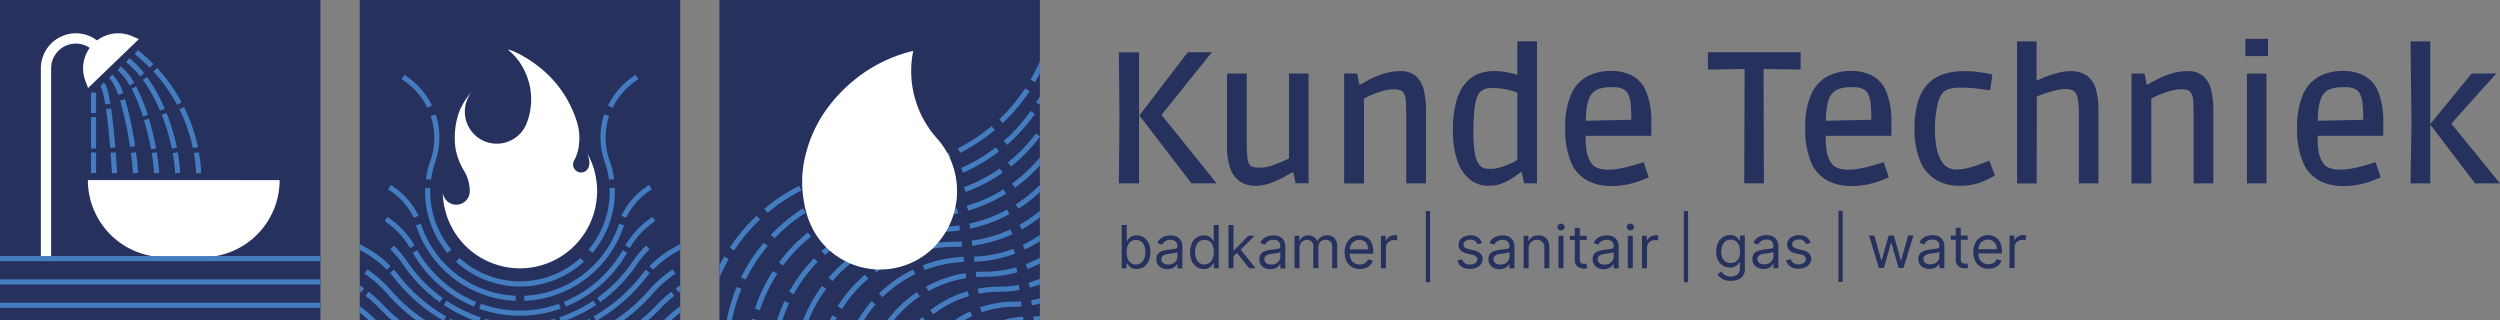 <svg xmlns="http://www.w3.org/2000/svg" xmlns:xlink="http://www.w3.org/1999/xlink" width="545.18" height="69.88" viewBox="0 0 545.18 69.88">
  <rect x="0" y="0" width="545.18" height="69.88" fill="#808080" stroke="none"/>
  <defs>
    <clipPath id="clip-path">
      <rect id="Rectangle_57" data-name="Rectangle 57" width="69.88" height="69.88" transform="translate(78.45 1.61)" fill="none"/>
    </clipPath>
    <clipPath id="clip-path-2">
      <rect id="Rectangle_58" data-name="Rectangle 58" width="69.88" height="69.88" transform="translate(156.89 1.61)" fill="none"/>
    </clipPath>
  </defs>
  <g id="Kunde-Techniek-Horizontal-Logo" transform="translate(0 -1.61)">
    <g id="Group_45" data-name="Group 45">
      <g id="Group_35" data-name="Group 35">
        <path id="Path_552" data-name="Path 552" d="M379.46,54.1h-.11c-.08-.12-.19-.28-.34-.47a2.109,2.109,0,0,0-.63-.52,2.278,2.278,0,0,0-1.1-.23,2.812,2.812,0,0,0-1.58.45,2.9,2.9,0,0,0-1.06,1.25,4.472,4.472,0,0,0-.38,1.9,4.175,4.175,0,0,0,.39,1.88,2.8,2.8,0,0,0,1.07,1.18,2.955,2.955,0,0,0,1.54.41,2.286,2.286,0,0,0,1.1-.22,2.047,2.047,0,0,0,.63-.5,5.075,5.075,0,0,0,.34-.48h.09v1.44a1.524,1.524,0,0,1-.56,1.3,2.281,2.281,0,0,1-1.42.42,2.387,2.387,0,0,1-1.04-.19,1.9,1.9,0,0,1-.62-.44c-.15-.17-.27-.32-.37-.45l-.87.61a2.757,2.757,0,0,0,.6.69,2.924,2.924,0,0,0,.94.53,3.94,3.94,0,0,0,1.36.2,4.182,4.182,0,0,0,1.54-.27,2.285,2.285,0,0,0,1.52-2.33V52.98h-1.05V54.1Zm-.25,3.71a1.866,1.866,0,0,1-.69.86,1.957,1.957,0,0,1-1.11.3,2.01,2.01,0,0,1-1.14-.32,1.9,1.9,0,0,1-.69-.88,3.314,3.314,0,0,1-.23-1.3,3.6,3.6,0,0,1,.23-1.31,2.067,2.067,0,0,1,.69-.94,1.872,1.872,0,0,1,1.15-.35,1.836,1.836,0,0,1,1.12.33,2.008,2.008,0,0,1,.68.92,3.743,3.743,0,0,1,.23,1.35,3.7,3.7,0,0,1-.23,1.35Z" fill="#26315e"/>
        <path id="Path_553" data-name="Path 553" d="M386.86,53.3a2.466,2.466,0,0,0-.86-.33,4.8,4.8,0,0,0-.79-.08,4.147,4.147,0,0,0-1.09.15,2.756,2.756,0,0,0-1.01.51,2.442,2.442,0,0,0-.74,1.01l1.03.37a2.071,2.071,0,0,1,.62-.73,1.924,1.924,0,0,1,1.22-.34,1.47,1.47,0,0,1,1.12.38,1.442,1.442,0,0,1,.37,1.06v.04a.377.377,0,0,1-.19.37,1.6,1.6,0,0,1-.59.15c-.27.03-.62.07-1.05.13-.33.04-.66.1-.98.17a3.267,3.267,0,0,0-.89.33,1.607,1.607,0,0,0-.64.6,1.814,1.814,0,0,0-.24.99A2,2,0,0,0,383.34,60a2.835,2.835,0,0,0,1.22.26,2.744,2.744,0,0,0,1.05-.18,2.065,2.065,0,0,0,.69-.45,2.1,2.1,0,0,0,.37-.49h.06v.96h1.09V55.43a2.765,2.765,0,0,0-.28-1.35,1.939,1.939,0,0,0-.69-.75Zm-.12,4.2a1.658,1.658,0,0,1-.23.84,1.77,1.77,0,0,1-.67.66,2.144,2.144,0,0,1-1.09.25,1.875,1.875,0,0,1-1.07-.29.967.967,0,0,1-.42-.85.925.925,0,0,1,.22-.66,1.4,1.4,0,0,1,.59-.36,4.575,4.575,0,0,1,.79-.18c.12-.01.27-.03.46-.06s.38-.05.59-.08a3,3,0,0,0,.53-.12.513.513,0,0,0,.3-.15v1Z" fill="#26315e"/>
        <path id="Path_554" data-name="Path 554" d="M393.08,56.17l-1.05-.26a2.426,2.426,0,0,1-.92-.39.774.774,0,0,1-.3-.64.87.87,0,0,1,.43-.75,1.857,1.857,0,0,1,1.08-.3,1.748,1.748,0,0,1,.78.15,1.421,1.421,0,0,1,.48.38,1.639,1.639,0,0,1,.27.48l.98-.28a2.534,2.534,0,0,0-.85-1.22,2.631,2.631,0,0,0-1.65-.46,3.287,3.287,0,0,0-1.33.26,2.332,2.332,0,0,0-.93.72,1.853,1.853,0,0,0,.11,2.28,2.789,2.789,0,0,0,1.43.72l1.18.28a1.579,1.579,0,0,1,.79.38.854.854,0,0,1,.26.62.941.941,0,0,1-.45.78,2,2,0,0,1-1.21.33,1.772,1.772,0,0,1-1.08-.29,1.469,1.469,0,0,1-.56-.86l-1.03.26a2.1,2.1,0,0,0,.9,1.37,3.2,3.2,0,0,0,1.79.47,3.475,3.475,0,0,0,1.45-.28,2.343,2.343,0,0,0,.97-.76,1.818,1.818,0,0,0,.35-1.09,1.635,1.635,0,0,0-.47-1.21,2.826,2.826,0,0,0-1.42-.7Z" fill="#26315e"/>
        <rect id="Rectangle_49" data-name="Rectangle 49" width="0.92" height="15.53" transform="translate(400.92 47.58)" fill="#26315e"/>
        <path id="Path_555" data-name="Path 555" d="M414.58,58.38h-.07l-1.5-5.4h-1.16l-1.51,5.42h-.07l-1.53-5.42h-1.15l2.16,7.08h1.07l1.55-5.44h.11l1.55,5.44h1.07l2.16-7.08h-1.15Z" fill="#26315e"/>
        <path id="Path_556" data-name="Path 556" d="M423.05,53.3a2.466,2.466,0,0,0-.86-.33,4.8,4.8,0,0,0-.79-.08,4.147,4.147,0,0,0-1.09.15,2.756,2.756,0,0,0-1.01.51,2.442,2.442,0,0,0-.74,1.01l1.03.37a2.071,2.071,0,0,1,.62-.73,1.924,1.924,0,0,1,1.22-.34,1.47,1.47,0,0,1,1.12.38,1.442,1.442,0,0,1,.37,1.06v.04a.377.377,0,0,1-.19.37,1.6,1.6,0,0,1-.59.15c-.27.03-.62.07-1.05.13-.33.04-.66.1-.98.17a3.267,3.267,0,0,0-.89.33,1.607,1.607,0,0,0-.64.6,1.814,1.814,0,0,0-.24.99A2,2,0,0,0,419.53,60a2.835,2.835,0,0,0,1.22.26,2.744,2.744,0,0,0,1.05-.18,2.065,2.065,0,0,0,.69-.45,2.1,2.1,0,0,0,.37-.49h.06v.96h1.09V55.43a2.765,2.765,0,0,0-.28-1.35,1.939,1.939,0,0,0-.69-.75Zm-.12,4.2a1.658,1.658,0,0,1-.23.84,1.77,1.77,0,0,1-.67.66,2.144,2.144,0,0,1-1.09.25,1.875,1.875,0,0,1-1.07-.29.967.967,0,0,1-.42-.85.925.925,0,0,1,.22-.66,1.4,1.4,0,0,1,.59-.36,4.575,4.575,0,0,1,.79-.18c.12-.01.27-.03.46-.06s.38-.05.59-.08a3,3,0,0,0,.53-.12.513.513,0,0,0,.3-.15v1Z" fill="#26315e"/>
        <path id="Path_557" data-name="Path 557" d="M428.82,59.08a2.193,2.193,0,0,1-.29.02,1.33,1.33,0,0,1-.45-.08.672.672,0,0,1-.35-.3,1.37,1.37,0,0,1-.14-.69V53.9h1.51v-.92h-1.51v-1.7H426.5v1.7h-1.07v.92h1.07v4.42a1.732,1.732,0,0,0,.29,1.02,1.766,1.766,0,0,0,.73.6,2.183,2.183,0,0,0,.9.2,2.346,2.346,0,0,0,.5-.04,2.462,2.462,0,0,0,.31-.09l-.22-.98s-.11.02-.18.03Z" fill="#26315e"/>
        <path id="Path_558" data-name="Path 558" d="M435.59,53.67a2.851,2.851,0,0,0-.98-.6,3.156,3.156,0,0,0-1.09-.18,3.031,3.031,0,0,0-1.68.47,3.166,3.166,0,0,0-1.12,1.3,4.337,4.337,0,0,0-.4,1.92,4.292,4.292,0,0,0,.4,1.91,3,3,0,0,0,1.14,1.27,3.314,3.314,0,0,0,1.76.45,3.583,3.583,0,0,0,1.3-.22,2.716,2.716,0,0,0,.97-.63,2.314,2.314,0,0,0,.56-.94l-1.05-.3a1.641,1.641,0,0,1-.39.62,1.682,1.682,0,0,1-.6.37,2.366,2.366,0,0,1-.78.12,2.3,2.3,0,0,1-1.16-.29,1.987,1.987,0,0,1-.78-.84,2.772,2.772,0,0,1-.26-1.21h5.13v-.46a4.761,4.761,0,0,0-.26-1.67A2.756,2.756,0,0,0,435.59,53.67Zm-4.16,2.28a2.449,2.449,0,0,1,.23-.93,2.089,2.089,0,0,1,.73-.83,2.11,2.11,0,0,1,2.15-.05,1.843,1.843,0,0,1,.67.74,2.31,2.31,0,0,1,.24,1.07h-4.02Z" fill="#26315e"/>
        <path id="Path_559" data-name="Path 559" d="M441.19,52.87a2.03,2.03,0,0,0-1.14.33,1.7,1.7,0,0,0-.7.85h-.07V52.98h-1.05v7.08h1.09V55.58a1.676,1.676,0,0,1,.23-.86,1.654,1.654,0,0,1,.64-.59,1.979,1.979,0,0,1,.92-.21,2.728,2.728,0,0,1,.41.03c.13.02.21.03.25.04V52.88c-.06,0-.15-.01-.27-.01h-.3Z" fill="#26315e"/>
        <rect id="Rectangle_50" data-name="Rectangle 50" width="0.92" height="15.53" transform="translate(310.93 47.63)" fill="#26315e"/>
        <path id="Path_560" data-name="Path 560" d="M321.42,56.22l-1.05-.26a2.426,2.426,0,0,1-.92-.39.774.774,0,0,1-.3-.64.87.87,0,0,1,.43-.75,1.857,1.857,0,0,1,1.08-.3,1.748,1.748,0,0,1,.78.15,1.421,1.421,0,0,1,.48.38,1.639,1.639,0,0,1,.27.48l.98-.28a2.534,2.534,0,0,0-.85-1.22,2.631,2.631,0,0,0-1.65-.46,3.287,3.287,0,0,0-1.33.26,2.332,2.332,0,0,0-.93.72,1.853,1.853,0,0,0,.11,2.28,2.789,2.789,0,0,0,1.43.72l1.18.28a1.579,1.579,0,0,1,.79.38.854.854,0,0,1,.26.62.941.941,0,0,1-.45.78,2,2,0,0,1-1.21.33,1.772,1.772,0,0,1-1.08-.29,1.469,1.469,0,0,1-.56-.86l-1.03.26a2.1,2.1,0,0,0,.9,1.37,3.2,3.2,0,0,0,1.79.47,3.475,3.475,0,0,0,1.45-.28,2.343,2.343,0,0,0,.97-.76,1.818,1.818,0,0,0,.35-1.09,1.635,1.635,0,0,0-.47-1.21,2.826,2.826,0,0,0-1.42-.7Z" fill="#26315e"/>
        <path id="Path_561" data-name="Path 561" d="M329.3,53.35a2.466,2.466,0,0,0-.86-.33,4.8,4.8,0,0,0-.79-.08,4.147,4.147,0,0,0-1.09.15,2.756,2.756,0,0,0-1.01.51,2.442,2.442,0,0,0-.74,1.01l1.03.37a2.071,2.071,0,0,1,.62-.73,1.924,1.924,0,0,1,1.22-.34,1.47,1.47,0,0,1,1.12.38,1.442,1.442,0,0,1,.37,1.06v.04a.377.377,0,0,1-.19.37,1.6,1.6,0,0,1-.59.15c-.27.03-.62.07-1.05.13-.33.04-.66.1-.98.17a3.267,3.267,0,0,0-.89.33,1.607,1.607,0,0,0-.64.6,1.814,1.814,0,0,0-.24.99,2,2,0,0,0,1.19,1.92,2.835,2.835,0,0,0,1.22.26,2.744,2.744,0,0,0,1.05-.18,2.065,2.065,0,0,0,.69-.45,2.1,2.1,0,0,0,.37-.49h.06v.96h1.09V55.48a2.765,2.765,0,0,0-.28-1.35,1.939,1.939,0,0,0-.69-.75Zm-.12,4.2a1.658,1.658,0,0,1-.23.84,1.77,1.77,0,0,1-.67.66,2.144,2.144,0,0,1-1.09.25,1.875,1.875,0,0,1-1.07-.29.967.967,0,0,1-.42-.85.925.925,0,0,1,.22-.66,1.4,1.4,0,0,1,.59-.36,4.575,4.575,0,0,1,.79-.18c.12-.01.27-.03.46-.06s.38-.05.59-.08a3,3,0,0,0,.53-.12.513.513,0,0,0,.3-.15v1Z" fill="#26315e"/>
        <path id="Path_562" data-name="Path 562" d="M336.73,53.23a2.549,2.549,0,0,0-1.26-.29,2.379,2.379,0,0,0-1.31.33,2.062,2.062,0,0,0-.76.87h-.09V53.03h-1.05v7.08h1.09V55.85a2.144,2.144,0,0,1,.24-1.05,1.629,1.629,0,0,1,.64-.66,1.885,1.885,0,0,1,.93-.23,1.558,1.558,0,0,1,1.19.47,1.838,1.838,0,0,1,.43,1.3v4.43h1.09v-4.5a3.34,3.34,0,0,0-.3-1.5A1.99,1.99,0,0,0,336.73,53.23Z" fill="#26315e"/>
        <path id="Path_563" data-name="Path 563" d="M340.41,50.38a.77.77,0,0,0-.55.22.7.7,0,0,0,0,1.04.779.779,0,0,0,.55.22.754.754,0,0,0,.55-.22.7.7,0,0,0,0-1.04A.779.779,0,0,0,340.41,50.38Z" fill="#26315e"/>
        <rect id="Rectangle_51" data-name="Rectangle 51" width="1.09" height="7.08" transform="translate(339.86 53.03)" fill="#26315e"/>
        <path id="Path_564" data-name="Path 564" d="M345.74,59.13a2.193,2.193,0,0,1-.29.02,1.33,1.33,0,0,1-.45-.08.672.672,0,0,1-.35-.3,1.37,1.37,0,0,1-.14-.69V53.95h1.51v-.92h-1.51v-1.7h-1.09v1.7h-1.07v.92h1.07v4.42a1.732,1.732,0,0,0,.29,1.02,1.766,1.766,0,0,0,.73.6,2.183,2.183,0,0,0,.9.2,2.346,2.346,0,0,0,.5-.04,2.462,2.462,0,0,0,.31-.09l-.22-.98s-.11.02-.18.03Z" fill="#26315e"/>
        <path id="Path_565" data-name="Path 565" d="M352.02,53.35a2.466,2.466,0,0,0-.86-.33,4.8,4.8,0,0,0-.79-.08,4.147,4.147,0,0,0-1.09.15,2.756,2.756,0,0,0-1.01.51,2.442,2.442,0,0,0-.74,1.01l1.03.37a2.071,2.071,0,0,1,.62-.73,1.924,1.924,0,0,1,1.22-.34,1.47,1.47,0,0,1,1.12.38,1.442,1.442,0,0,1,.37,1.06v.04a.377.377,0,0,1-.19.37,1.6,1.6,0,0,1-.59.15c-.27.03-.62.07-1.05.13-.33.04-.66.1-.98.17a3.267,3.267,0,0,0-.89.33,1.607,1.607,0,0,0-.64.6,1.814,1.814,0,0,0-.24.99,2,2,0,0,0,1.19,1.92,2.835,2.835,0,0,0,1.22.26,2.744,2.744,0,0,0,1.05-.18,2.065,2.065,0,0,0,.69-.45,2.1,2.1,0,0,0,.37-.49h.06v.96h1.09V55.48a2.765,2.765,0,0,0-.28-1.35,1.939,1.939,0,0,0-.69-.75Zm-.12,4.2a1.658,1.658,0,0,1-.23.84,1.77,1.77,0,0,1-.67.66,2.144,2.144,0,0,1-1.09.25,1.875,1.875,0,0,1-1.07-.29.967.967,0,0,1-.42-.85.925.925,0,0,1,.22-.66,1.4,1.4,0,0,1,.59-.36,4.575,4.575,0,0,1,.79-.18c.12-.01.27-.03.46-.06s.38-.05.59-.08a3,3,0,0,0,.53-.12.513.513,0,0,0,.3-.15v1Z" fill="#26315e"/>
        <path id="Path_566" data-name="Path 566" d="M355.53,50.38a.77.77,0,0,0-.55.22.7.7,0,0,0,0,1.04.779.779,0,0,0,.55.22.754.754,0,0,0,.55-.22.7.7,0,0,0,0-1.04A.779.779,0,0,0,355.53,50.38Z" fill="#26315e"/>
        <rect id="Rectangle_52" data-name="Rectangle 52" width="1.09" height="7.08" transform="translate(354.98 53.03)" fill="#26315e"/>
        <path id="Path_567" data-name="Path 567" d="M361.03,52.92a2.03,2.03,0,0,0-1.14.33,1.7,1.7,0,0,0-.7.85h-.07V53.03h-1.05v7.08h1.09V55.63a1.676,1.676,0,0,1,.23-.86,1.654,1.654,0,0,1,.64-.59,1.979,1.979,0,0,1,.92-.21,2.728,2.728,0,0,1,.41.03c.13.02.21.03.25.04V52.93c-.06,0-.15-.01-.27-.01h-.3Z" fill="#26315e"/>
        <rect id="Rectangle_53" data-name="Rectangle 53" width="0.92" height="15.53" transform="translate(367.2 47.63)" fill="#26315e"/>
        <path id="Path_568" data-name="Path 568" d="M249.42,53.39a2.812,2.812,0,0,0-1.58-.45,2.209,2.209,0,0,0-1.09.23,1.807,1.807,0,0,0-.62.52c-.14.19-.25.35-.33.47h-.09V50.68h-1.09v9.44h1.05V59.03h.13c.08.13.19.29.34.49a1.951,1.951,0,0,0,.63.52,2.263,2.263,0,0,0,1.09.23,2.747,2.747,0,0,0,1.56-.45,2.964,2.964,0,0,0,1.06-1.27,4.677,4.677,0,0,0,.38-1.95,4.629,4.629,0,0,0-.38-1.94,3.035,3.035,0,0,0-1.06-1.27Zm.13,4.56a2.292,2.292,0,0,1-.69.98,1.787,1.787,0,0,1-1.14.36,1.748,1.748,0,0,1-1.11-.34,2.193,2.193,0,0,1-.69-.95,3.827,3.827,0,0,1-.23-1.41,3.93,3.93,0,0,1,.23-1.39,1.986,1.986,0,0,1,.68-.93,1.836,1.836,0,0,1,1.12-.33,1.893,1.893,0,0,1,1.15.35,2.116,2.116,0,0,1,.69.95,3.821,3.821,0,0,1,.23,1.35,3.977,3.977,0,0,1-.23,1.37Z" fill="#26315e"/>
        <path id="Path_569" data-name="Path 569" d="M256.88,53.35a2.466,2.466,0,0,0-.86-.33,4.8,4.8,0,0,0-.79-.08,4.147,4.147,0,0,0-1.09.15,2.756,2.756,0,0,0-1.01.51,2.442,2.442,0,0,0-.74,1.01l1.03.37a2.071,2.071,0,0,1,.62-.73,1.924,1.924,0,0,1,1.22-.34,1.471,1.471,0,0,1,1.12.38,1.442,1.442,0,0,1,.37,1.06v.04a.377.377,0,0,1-.19.37,1.6,1.6,0,0,1-.59.15c-.27.03-.62.07-1.05.13-.33.04-.66.1-.98.17a3.267,3.267,0,0,0-.89.33,1.606,1.606,0,0,0-.64.6,1.814,1.814,0,0,0-.24.99,2,2,0,0,0,1.19,1.92,2.835,2.835,0,0,0,1.22.26,2.744,2.744,0,0,0,1.05-.18,2.065,2.065,0,0,0,.69-.45,2.1,2.1,0,0,0,.37-.49h.06v.96h1.09V55.48a2.765,2.765,0,0,0-.28-1.35,1.939,1.939,0,0,0-.69-.75Zm-.12,4.2a1.658,1.658,0,0,1-.23.84,1.77,1.77,0,0,1-.67.66,2.144,2.144,0,0,1-1.09.25,1.875,1.875,0,0,1-1.07-.29.967.967,0,0,1-.42-.85.925.925,0,0,1,.22-.66,1.4,1.4,0,0,1,.59-.36,4.575,4.575,0,0,1,.79-.18c.12-.01.27-.03.46-.06s.38-.05.59-.08a3,3,0,0,0,.53-.12.513.513,0,0,0,.3-.15v1Z" fill="#26315e"/>
        <path id="Path_570" data-name="Path 570" d="M264.68,54.16h-.09c-.08-.12-.19-.28-.33-.47a2.058,2.058,0,0,0-.62-.52,2.235,2.235,0,0,0-1.09-.23,2.812,2.812,0,0,0-1.58.45,2.9,2.9,0,0,0-1.06,1.27,4.629,4.629,0,0,0-.38,1.94,4.677,4.677,0,0,0,.38,1.95,2.964,2.964,0,0,0,1.06,1.27,2.747,2.747,0,0,0,1.56.45,2.263,2.263,0,0,0,1.09-.23,2.087,2.087,0,0,0,.63-.52,5.026,5.026,0,0,0,.34-.49h.13v1.09h1.05V50.68h-1.09v3.48Zm-.22,3.83a2.136,2.136,0,0,1-.69.95,1.768,1.768,0,0,1-1.11.34,1.826,1.826,0,0,1-1.14-.36,2.135,2.135,0,0,1-.69-.98,3.977,3.977,0,0,1-.23-1.37,3.821,3.821,0,0,1,.23-1.35,2.045,2.045,0,0,1,.69-.95,1.81,1.81,0,0,1,1.15-.35,1.836,1.836,0,0,1,1.12.33,1.986,1.986,0,0,1,.68.93,3.93,3.93,0,0,1,.23,1.39,4.046,4.046,0,0,1-.23,1.41Z" fill="#26315e"/>
        <path id="Path_571" data-name="Path 571" d="M273.57,53.03h-1.35l-3.1,3.16h-.13V50.67H267.9v9.44h1.09V57.46l.76-.7,2.65,3.35h1.39l-3.22-4.05Z" fill="#26315e"/>
        <path id="Path_572" data-name="Path 572" d="M279.33,53.35a2.466,2.466,0,0,0-.86-.33,4.8,4.8,0,0,0-.79-.08,4.147,4.147,0,0,0-1.09.15,2.756,2.756,0,0,0-1.01.51,2.442,2.442,0,0,0-.74,1.01l1.03.37a2.071,2.071,0,0,1,.62-.73,1.924,1.924,0,0,1,1.22-.34,1.47,1.47,0,0,1,1.12.38,1.442,1.442,0,0,1,.37,1.06v.04a.377.377,0,0,1-.19.37,1.6,1.6,0,0,1-.59.15c-.27.03-.62.07-1.05.13-.33.04-.66.1-.98.17a3.267,3.267,0,0,0-.89.33,1.607,1.607,0,0,0-.64.6,1.814,1.814,0,0,0-.24.99,2,2,0,0,0,1.19,1.92,2.835,2.835,0,0,0,1.22.26,2.744,2.744,0,0,0,1.05-.18,2.065,2.065,0,0,0,.69-.45,2.1,2.1,0,0,0,.37-.49h.06v.96h1.09V55.48a2.765,2.765,0,0,0-.28-1.35,1.939,1.939,0,0,0-.69-.75Zm-.12,4.2a1.658,1.658,0,0,1-.23.84,1.77,1.77,0,0,1-.67.66,2.144,2.144,0,0,1-1.09.25,1.875,1.875,0,0,1-1.07-.29.967.967,0,0,1-.42-.85.925.925,0,0,1,.22-.66,1.4,1.4,0,0,1,.59-.36,4.575,4.575,0,0,1,.79-.18c.12-.01.27-.03.46-.06s.38-.05.59-.08a3,3,0,0,0,.53-.12.513.513,0,0,0,.3-.15v1Z" fill="#26315e"/>
        <path id="Path_573" data-name="Path 573" d="M289.42,52.94a2.438,2.438,0,0,0-1.3.33,2.209,2.209,0,0,0-.82.87h-.07a2.126,2.126,0,0,0-.73-.88,2.042,2.042,0,0,0-1.17-.32,2.1,2.1,0,0,0-1.18.32,1.721,1.721,0,0,0-.71.88h-.09V53.03H282.3v7.08h1.09V55.68a1.842,1.842,0,0,1,.22-.92,1.678,1.678,0,0,1,.59-.62,1.483,1.483,0,0,1,.79-.23,1.4,1.4,0,0,1,1.01.37,1.281,1.281,0,0,1,.39.97V60.1h1.11V55.49a1.643,1.643,0,0,1,.41-1.14,1.485,1.485,0,0,1,1.16-.45,1.562,1.562,0,0,1,1.01.34,1.326,1.326,0,0,1,.43,1.12V60.1h1.09V55.36a2.484,2.484,0,0,0-.6-1.84,2.1,2.1,0,0,0-1.55-.59Z" fill="#26315e"/>
        <path id="Path_574" data-name="Path 574" d="M298.5,53.72a2.851,2.851,0,0,0-.98-.6,3.156,3.156,0,0,0-1.09-.18,3.031,3.031,0,0,0-1.68.47,3.166,3.166,0,0,0-1.12,1.3,4.337,4.337,0,0,0-.4,1.92,4.292,4.292,0,0,0,.4,1.91,3,3,0,0,0,1.14,1.27,3.314,3.314,0,0,0,1.76.45,3.583,3.583,0,0,0,1.3-.22,2.716,2.716,0,0,0,.97-.63,2.314,2.314,0,0,0,.56-.94l-1.05-.3a1.641,1.641,0,0,1-.39.62,1.682,1.682,0,0,1-.6.37,2.366,2.366,0,0,1-.78.12,2.3,2.3,0,0,1-1.16-.29,1.987,1.987,0,0,1-.78-.84,2.772,2.772,0,0,1-.26-1.21h5.13v-.46a4.761,4.761,0,0,0-.26-1.67A2.756,2.756,0,0,0,298.5,53.72ZM294.34,56a2.449,2.449,0,0,1,.23-.93,2.089,2.089,0,0,1,.73-.83,2.11,2.11,0,0,1,2.15-.05,1.843,1.843,0,0,1,.67.74,2.31,2.31,0,0,1,.24,1.07h-4.02Z" fill="#26315e"/>
        <path id="Path_575" data-name="Path 575" d="M304.1,52.92a2.03,2.03,0,0,0-1.14.33,1.7,1.7,0,0,0-.7.85h-.07V53.03h-1.05v7.08h1.09V55.63a1.676,1.676,0,0,1,.23-.86,1.654,1.654,0,0,1,.64-.59,1.979,1.979,0,0,1,.92-.21,2.728,2.728,0,0,1,.41.03c.13.02.21.03.25.04V52.93c-.06,0-.15-.01-.27-.01h-.3Z" fill="#26315e"/>
      </g>
      <g id="Group_36" data-name="Group 36">
        <rect id="Rectangle_54" data-name="Rectangle 54" width="69.88" height="69.88" transform="translate(0 1.61)" fill="#26315e"/>
        <rect id="Rectangle_55" data-name="Rectangle 55" width="69.88" height="69.88" transform="translate(78.45 1.61)" fill="#26315e"/>
        <rect id="Rectangle_56" data-name="Rectangle 56" width="69.88" height="69.88" transform="translate(156.89 1.61)" fill="#26315e"/>
      </g>
      <g id="Group_38" data-name="Group 38" clip-path="url(#clip-path)">
        <g id="Group_37" data-name="Group 37">
          <path id="Path_576" data-name="Path 576" d="M93.84,42.63l-1.12-.04c0,.27-.02.54-.02.82a20.728,20.728,0,0,0,4.89,13.36l.86-.72a19.575,19.575,0,0,1-4.62-12.63c0-.26,0-.52.02-.78Z" fill="#437cbf"/>
          <path id="Path_577" data-name="Path 577" d="M134.08,43.41c0-.27,0-.55-.02-.82l-1.12.04c0,.26.02.52.02.78a19.575,19.575,0,0,1-4.62,12.63l.86.72a20.722,20.722,0,0,0,4.89-13.35Z" fill="#437cbf"/>
          <path id="Path_578" data-name="Path 578" d="M113.39,64.09c.32,0,.64,0,.96-.02a20.675,20.675,0,0,0,12.99-5.39l-.76-.83a19.509,19.509,0,0,1-12.28,5.09c-.61.03-1.22.03-1.82,0a19.618,19.618,0,0,1-12.28-5.09l-.76.83a20.7,20.7,0,0,0,12.98,5.39c.32.01.64.02.96.02Z" fill="#437cbf"/>
          <path id="Path_579" data-name="Path 579" d="M91.78,50.4l-1.07.34a23.9,23.9,0,0,0,21.73,16.48l.04-1.12A22.793,22.793,0,0,1,91.77,50.39Z" fill="#437cbf"/>
          <path id="Path_580" data-name="Path 580" d="M114.31,66.1l.04,1.12a23.913,23.913,0,0,0,21.73-16.48l-1.07-.34A22.8,22.8,0,0,1,114.3,66.11Z" fill="#437cbf"/>
          <path id="Path_581" data-name="Path 581" d="M90.26,49.14l1.01-.49a16.2,16.2,0,0,0-6.04-6.69l-.59.95a15.037,15.037,0,0,1,5.62,6.23Z" fill="#437cbf"/>
          <path id="Path_582" data-name="Path 582" d="M135.51,48.64l1.01.49a15.078,15.078,0,0,1,5.62-6.22l-.59-.95a16.2,16.2,0,0,0-6.04,6.69Z" fill="#437cbf"/>
          <path id="Path_583" data-name="Path 583" d="M139.22,18.89l-.59-.95a16.2,16.2,0,0,0-6.04,6.69l1.01.49A15.1,15.1,0,0,1,139.22,18.89Z" fill="#437cbf"/>
          <path id="Path_584" data-name="Path 584" d="M132.01,37.36a15.426,15.426,0,0,1,.78,3.45l1.12-.12a16.4,16.4,0,0,0-.84-3.71c-.05-.14-.1-.28-.15-.41a14.961,14.961,0,0,1-.09-9.69l-1.07-.35a16.134,16.134,0,0,0,.11,10.43l.15.39Z" fill="#437cbf"/>
          <path id="Path_585" data-name="Path 585" d="M94.7,32.12a14.858,14.858,0,0,1-.84,4.47,19.788,19.788,0,0,0-.97,4.08l1.11.15c.09-.66.21-1.32.36-1.97s.34-1.27.55-1.89a16.206,16.206,0,0,0,.1-10.41l-1.07.35a14.948,14.948,0,0,1,.75,5.22Z" fill="#437cbf"/>
          <path id="Path_586" data-name="Path 586" d="M93.19,25.11l1.01-.49a16.2,16.2,0,0,0-6.04-6.69l-.59.95a15.1,15.1,0,0,1,5.62,6.23Z" fill="#437cbf"/>
          <path id="Path_587" data-name="Path 587" d="M136.37,55.14l.97.57a17.973,17.973,0,0,1,5.56-5.88l-.62-.93a19.808,19.808,0,0,0-3.12,2.58,19.263,19.263,0,0,0-2.8,3.67Z" fill="#437cbf"/>
          <path id="Path_588" data-name="Path 588" d="M104.88,67.86l-.38,1.05a26,26,0,0,0,17.77-.01l-.38-1.05a24.979,24.979,0,0,1-17.01,0Z" fill="#437cbf"/>
          <path id="Path_589" data-name="Path 589" d="M128.67,64.2a26.624,26.624,0,0,1-5.71,3.23l.43,1.04a27.541,27.541,0,0,0,5.95-3.37,27.232,27.232,0,0,0,7.42-8.37l-.97-.56A26.149,26.149,0,0,1,128.67,64.2Z" fill="#437cbf"/>
          <path id="Path_590" data-name="Path 590" d="M97.42,65.1a27.651,27.651,0,0,0,5.96,3.38l.43-1.04A26.851,26.851,0,0,1,98.1,64.2a26.211,26.211,0,0,1-7.11-8.02l-.97.56a27.424,27.424,0,0,0,7.41,8.36Z" fill="#437cbf"/>
          <path id="Path_591" data-name="Path 591" d="M89.43,55.71l.97-.57a19.148,19.148,0,0,0-5.91-6.25l-.62.93a17.517,17.517,0,0,1,2.93,2.43,17.989,17.989,0,0,1,2.63,3.45Z" fill="#437cbf"/>
          <path id="Path_592" data-name="Path 592" d="M140.88,55.16a23.65,23.65,0,0,0-3.2,3.89,31.037,31.037,0,0,1-7.44,7.53l.65.91a32.612,32.612,0,0,0,7.72-7.81,22.359,22.359,0,0,1,3.06-3.71l-.78-.81Z" fill="#437cbf"/>
          <path id="Path_593" data-name="Path 593" d="M85.89,55.16l-.78.81a22.959,22.959,0,0,1,3.05,3.71,32.5,32.5,0,0,0,7.73,7.82l.65-.91a31.108,31.108,0,0,1-7.45-7.54,23.806,23.806,0,0,0-3.19-3.88Z" fill="#437cbf"/>
          <path id="Path_594" data-name="Path 594" d="M121.32,72.18,121,71.1a26.335,26.335,0,0,1-15.23,0l-.32,1.08a27.347,27.347,0,0,0,15.86-.01Z" fill="#437cbf"/>
          <path id="Path_595" data-name="Path 595" d="M130.01,68.1l-.62-.93c-.22.15-.44.29-.66.43a31.75,31.75,0,0,1-6.74,3.2l.36,1.06a33.018,33.018,0,0,0,6.98-3.31l.69-.45Z" fill="#437cbf"/>
          <path id="Path_596" data-name="Path 596" d="M104.79,70.8a31.572,31.572,0,0,1-6.75-3.2c-.22-.14-.44-.28-.65-.42l-.62.93c.22.15.45.3.68.44a32.648,32.648,0,0,0,6.99,3.32l.36-1.06Z" fill="#437cbf"/>
          <path id="Path_597" data-name="Path 597" d="M142.41,60.43a21.387,21.387,0,0,1,2.56-2.24,22.069,22.069,0,0,1,4.14-2.44l-.46-1.02a23.725,23.725,0,0,0-4.34,2.57,21.87,21.87,0,0,0-2.69,2.35l.8.79Z" fill="#437cbf"/>
          <path id="Path_598" data-name="Path 598" d="M86.46,62.86a37.177,37.177,0,0,0,10.3,8.73l.56-.97a36,36,0,0,1-9.98-8.46c-.36-.46-.86-1.08-1.45-1.74l-.83.75c.57.63,1.05,1.23,1.4,1.68Z" fill="#437cbf"/>
          <path id="Path_599" data-name="Path 599" d="M129.09,72.1l-.53-.99a33.274,33.274,0,0,1-14.66,4l.02,1.12a34.5,34.5,0,0,0,15.17-4.13Z" fill="#437cbf"/>
          <path id="Path_600" data-name="Path 600" d="M112.88,75.11a33.139,33.139,0,0,1-14.66-4l-.53.99a34.364,34.364,0,0,0,15.17,4.13l.02-1.12Z" fill="#437cbf"/>
          <path id="Path_601" data-name="Path 601" d="M140.31,62.86c.32-.41.81-1.02,1.41-1.68l-.83-.75c-.62.68-1.13,1.32-1.46,1.74a35.966,35.966,0,0,1-9.98,8.45l.56.97a37.033,37.033,0,0,0,10.3-8.73Z" fill="#437cbf"/>
          <path id="Path_602" data-name="Path 602" d="M84.35,60.43l.8-.79a21.869,21.869,0,0,0-2.69-2.35,25.61,25.61,0,0,0-4.33-2.56l-.48,1.01a24.045,24.045,0,0,1,4.14,2.45,21.386,21.386,0,0,1,2.56,2.24Z" fill="#437cbf"/>
          <path id="Path_603" data-name="Path 603" d="M146.67,60.34a27.691,27.691,0,0,0-5.5,4.95,37.012,37.012,0,0,1-8.14,6.78l.6.95a38.084,38.084,0,0,0,8.4-7,27.035,27.035,0,0,1,5.27-4.75l-.63-.93Z" fill="#437cbf"/>
          <path id="Path_604" data-name="Path 604" d="M132,72.7c-1.05.62-2.13,1.2-3.2,1.71a36.573,36.573,0,0,1-5.48,2.1l.32,1.08a38.162,38.162,0,0,0,5.65-2.16c1.1-.53,2.2-1.12,3.28-1.76L132,72.7Z" fill="#437cbf"/>
          <path id="Path_605" data-name="Path 605" d="M80.12,60.36l-.62.93a26.164,26.164,0,0,1,5.25,4.74,37.745,37.745,0,0,0,8.42,7.01l.6-.95a36.5,36.5,0,0,1-8.17-6.8,27.608,27.608,0,0,0-5.47-4.93Z" fill="#437cbf"/>
          <path id="Path_606" data-name="Path 606" d="M103.14,77.59l.32-1.08a36.038,36.038,0,0,1-5.49-2.1c-1.06-.51-2.14-1.09-3.19-1.71l-.57.97c1.08.64,2.18,1.23,3.27,1.75A36.835,36.835,0,0,0,103.14,77.59Z" fill="#437cbf"/>
          <path id="Path_607" data-name="Path 607" d="M122.46,77.91l-.28-1.09a33.466,33.466,0,0,1-17.58.01l-.28,1.09a34.636,34.636,0,0,0,18.15,0Z" fill="#437cbf"/>
          <path id="Path_608" data-name="Path 608" d="M148.02,65.4c.63-.46,1.3-.89,1.97-1.29a27.445,27.445,0,0,1,5.34-2.45l-.36-1.06a28.838,28.838,0,0,0-5.56,2.55c-.7.42-1.39.87-2.05,1.35l.66.91Z" fill="#437cbf"/>
          <path id="Path_609" data-name="Path 609" d="M112.78,82l.02-1.12a39.887,39.887,0,0,1-14.86-3.06c-.78-.33-1.56-.69-2.34-1.07l-.49,1.01c.79.39,1.6.76,2.39,1.09A41.218,41.218,0,0,0,112.78,82Z" fill="#437cbf"/>
          <path id="Path_610" data-name="Path 610" d="M94.01,77.21l.52-1a40.5,40.5,0,0,1-10.67-7.79,31.128,31.128,0,0,0-3.46-3.19l-.69.88a30.652,30.652,0,0,1,3.33,3.07A41.519,41.519,0,0,0,94.01,77.2Z" fill="#437cbf"/>
          <path id="Path_611" data-name="Path 611" d="M143.73,69.19a29.863,29.863,0,0,1,3.34-3.08l-.69-.88a31.127,31.127,0,0,0-3.46,3.19,40.475,40.475,0,0,1-10.66,7.79l.52,1a41.33,41.33,0,0,0,10.96-8.02Z" fill="#437cbf"/>
          <path id="Path_612" data-name="Path 612" d="M129.28,78.85c.79-.34,1.6-.71,2.4-1.1l-.49-1.01c-.78.38-1.57.74-2.35,1.07a40.081,40.081,0,0,1-14.85,3.06l.02,1.12a41.218,41.218,0,0,0,15.28-3.15Z" fill="#437cbf"/>
          <path id="Path_613" data-name="Path 613" d="M78.75,65.4l.66-.91c-.66-.48-1.36-.93-2.05-1.35a29.9,29.9,0,0,0-5.56-2.55l-.36,1.06a28.321,28.321,0,0,1,5.35,2.46c.67.4,1.33.83,1.97,1.29Z" fill="#437cbf"/>
          <path id="Path_614" data-name="Path 614" d="M151.97,66.07a31.5,31.5,0,0,0-7.31,5.48,35.233,35.233,0,0,1-3.63,3.15l.68.9a36.321,36.321,0,0,0,3.75-3.25,30.768,30.768,0,0,1,7.05-5.29c.32-.17.63-.34.94-.49l-.5-1c-.32.16-.65.33-.98.51Z" fill="#437cbf"/>
          <path id="Path_615" data-name="Path 615" d="M128.87,81.23a39.132,39.132,0,0,1-10.54,2.35l.1,1.12a40.216,40.216,0,0,0,10.84-2.42c1.26-.47,2.51-1,3.73-1.55l-.47-1.02c-1.19.55-2.42,1.06-3.65,1.52Z" fill="#437cbf"/>
          <path id="Path_616" data-name="Path 616" d="M113.48,83.76c-1.17,0-2.49,0-4.05-.1l-.07,1.12c1.6.1,2.93.11,4.12.11,1.11,0,2.42-.01,3.94-.11l-.07-1.12C115.86,83.75,114.57,83.76,113.48,83.76Z" fill="#437cbf"/>
          <path id="Path_617" data-name="Path 617" d="M133.42,79.28l.49,1.01a47.323,47.323,0,0,0,6.97-4.09l-.65-.91a45.9,45.9,0,0,1-6.8,3.99Z" fill="#437cbf"/>
          <path id="Path_618" data-name="Path 618" d="M74.81,66.07c-.33-.18-.65-.35-.97-.51l-.5,1c.31.15.62.31.93.49a30.554,30.554,0,0,1,7.05,5.29,34.526,34.526,0,0,0,3.76,3.26l.68-.9a33.294,33.294,0,0,1-3.64-3.16,31.427,31.427,0,0,0-7.31-5.48Z" fill="#437cbf"/>
          <path id="Path_619" data-name="Path 619" d="M85.9,76.21a46.809,46.809,0,0,0,6.97,4.09l.49-1.01a46.789,46.789,0,0,1-6.8-3.99l-.65.91Z" fill="#437cbf"/>
          <path id="Path_620" data-name="Path 620" d="M94.25,79.71l-.47,1.02c1.21.56,2.46,1.08,3.72,1.55a40.216,40.216,0,0,0,10.84,2.42l.1-1.12A39.132,39.132,0,0,1,97.9,81.23c-1.24-.47-2.46-.98-3.65-1.52Z" fill="#437cbf"/>
        </g>
      </g>
      <g id="Group_40" data-name="Group 40" clip-path="url(#clip-path-2)">
        <g id="Group_39" data-name="Group 39">
          <path id="Path_621" data-name="Path 621" d="M207.32,35.92l-.45-1.03a37.735,37.735,0,0,1-8.45,2.53l.19,1.11a38.752,38.752,0,0,0,8.7-2.6Z" fill="#437cbf"/>
          <path id="Path_622" data-name="Path 622" d="M157.95,57.54a39.214,39.214,0,0,0-3.6,8.34l1.07.32a37.709,37.709,0,0,1,3.5-8.1l-.97-.56Z" fill="#437cbf"/>
          <path id="Path_623" data-name="Path 623" d="M216.96,29.96l-.72-.86a37.847,37.847,0,0,1-7.37,4.85l.5,1a38.948,38.948,0,0,0,7.58-4.99Z" fill="#437cbf"/>
          <path id="Path_624" data-name="Path 624" d="M224.51,21.5l-.94-.62a38.584,38.584,0,0,1-5.67,6.76l.77.82a39.211,39.211,0,0,0,5.84-6.95Z" fill="#437cbf"/>
          <path id="Path_625" data-name="Path 625" d="M174.77,43.14l-.5-1a38.543,38.543,0,0,0-7.58,5l.72.86a38.358,38.358,0,0,1,7.37-4.86Z" fill="#437cbf"/>
          <path id="Path_626" data-name="Path 626" d="M185.23,39.68l-.19-1.1a38.99,38.99,0,0,0-8.71,2.6l.45,1.03a37.892,37.892,0,0,1,8.45-2.53Z" fill="#437cbf"/>
          <path id="Path_627" data-name="Path 627" d="M196.37,38.85l-.13-1.11c-2.96.34-6,.17-8.95.51l.13,1.11C190.37,39.02,193.42,39.19,196.37,38.85Z" fill="#437cbf"/>
          <path id="Path_628" data-name="Path 628" d="M165.76,49.47l-.77-.82a38.923,38.923,0,0,0-5.84,6.96l.94.62A38.584,38.584,0,0,1,165.76,49.47Z" fill="#437cbf"/>
          <path id="Path_629" data-name="Path 629" d="M152.72,77.09h1.12a38.259,38.259,0,0,1,1.01-8.75l-1.09-.26A39.412,39.412,0,0,0,152.72,77.09Z" fill="#437cbf"/>
          <path id="Path_630" data-name="Path 630" d="M229.3,11.22l-1.07-.32a37.709,37.709,0,0,1-3.5,8.1l.97.56a39.214,39.214,0,0,0,3.6-8.34Z" fill="#437cbf"/>
          <path id="Path_631" data-name="Path 631" d="M230.94,0h-1.12a37.8,37.8,0,0,1-1.02,8.76l1.09.26A39.5,39.5,0,0,0,230.93,0Z" fill="#437cbf"/>
          <path id="Path_632" data-name="Path 632" d="M231.31,14.08a37.375,37.375,0,0,0,1.1-9.02h-1.12a36.7,36.7,0,0,1-1.06,8.75l1.09.27Z" fill="#437cbf"/>
          <path id="Path_633" data-name="Path 633" d="M177.62,46.87a36.007,36.007,0,0,1,8.18-3.29l-.29-1.08a37.1,37.1,0,0,0-8.43,3.39l.54.98Z" fill="#437cbf"/>
          <path id="Path_634" data-name="Path 634" d="M187.72,41.98l.22,1.1a36.347,36.347,0,0,1,7.15-.71c.57,0,1.13-.01,1.69-.04l-.05-1.12c-.54.02-1.09.04-1.64.04A37.822,37.822,0,0,0,187.72,41.98Z" fill="#437cbf"/>
          <path id="Path_635" data-name="Path 635" d="M168.9,53.59a36.6,36.6,0,0,1,6.81-5.6l-.6-.95a37.717,37.717,0,0,0-7.02,5.77l.81.77Z" fill="#437cbf"/>
          <path id="Path_636" data-name="Path 636" d="M157.79,78.56h1.12c0-1.09.05-2.19.15-3.27l-1.12-.1c-.1,1.11-.15,2.24-.15,3.37Z" fill="#437cbf"/>
          <path id="Path_637" data-name="Path 637" d="M199.05,42.17a37.21,37.21,0,0,0,8.85-2.05l-.38-1.05a36.035,36.035,0,0,1-8.58,1.99l.12,1.12Z" fill="#437cbf"/>
          <path id="Path_638" data-name="Path 638" d="M225.97,23.96l.96.59a37.19,37.19,0,0,0,3.77-8.27l-1.07-.34A35.427,35.427,0,0,1,225.97,23.96Z" fill="#437cbf"/>
          <path id="Path_639" data-name="Path 639" d="M166.57,54.51a37.392,37.392,0,0,0-4.97,7.6l1.01.5a36.257,36.257,0,0,1,4.82-7.37l-.86-.72Z" fill="#437cbf"/>
          <path id="Path_640" data-name="Path 640" d="M210.02,39.27a37.339,37.339,0,0,0,7.82-4.62l-.68-.89a36.005,36.005,0,0,1-7.58,4.48l.45,1.03Z" fill="#437cbf"/>
          <path id="Path_641" data-name="Path 641" d="M218.86,32.36l.74.85a37.826,37.826,0,0,0,6.08-6.75l-.92-.64a35.99,35.99,0,0,1-5.9,6.55Z" fill="#437cbf"/>
          <path id="Path_642" data-name="Path 642" d="M158.21,72.94l1.11.17a35.734,35.734,0,0,1,2.38-8.49l-1.04-.43a37.313,37.313,0,0,0-2.45,8.75Z" fill="#437cbf"/>
          <path id="Path_643" data-name="Path 643" d="M168.56,60.72a35.159,35.159,0,0,0-3.93,8.2l1.07.35a34.33,34.33,0,0,1,3.81-7.94l-.94-.61Z" fill="#437cbf"/>
          <path id="Path_644" data-name="Path 644" d="M162.85,80.03h1.12a34.419,34.419,0,0,1,1.1-8.65l-1.09-.28A35.66,35.66,0,0,0,162.85,80.03Z" fill="#437cbf"/>
          <path id="Path_645" data-name="Path 645" d="M232.72,19.14a35.469,35.469,0,0,0,1.15-9.02h-1.12a34.547,34.547,0,0,1-1.12,8.73l1.09.28Z" fill="#437cbf"/>
          <path id="Path_646" data-name="Path 646" d="M178.64,51.86a34.158,34.158,0,0,1,7.8-4.09l-.39-1.05A35.132,35.132,0,0,0,178,50.94Z" fill="#437cbf"/>
          <path id="Path_647" data-name="Path 647" d="M219.78,37.04l.7.88a35.586,35.586,0,0,0,6.33-6.53l-.9-.67A34.609,34.609,0,0,1,219.78,37.04Z" fill="#437cbf"/>
          <path id="Path_648" data-name="Path 648" d="M199.46,45.62a35.372,35.372,0,0,0,8.98-1.43l-.32-1.08a34.433,34.433,0,0,1-8.69,1.39l.03,1.12Z" fill="#437cbf"/>
          <path id="Path_649" data-name="Path 649" d="M188.53,47.07a34.456,34.456,0,0,1,8.69-1.41l-.04-1.12a35.693,35.693,0,0,0-8.97,1.45l.32,1.08Z" fill="#437cbf"/>
          <path id="Path_650" data-name="Path 650" d="M210.21,42.42l.39,1.05a35.735,35.735,0,0,0,8.06-4.2l-.64-.92a34.085,34.085,0,0,1-7.8,4.07Z" fill="#437cbf"/>
          <path id="Path_651" data-name="Path 651" d="M169.86,58.85l.9.67a34.933,34.933,0,0,1,6.11-6.34l-.7-.88a35.533,35.533,0,0,0-6.31,6.54Z" fill="#437cbf"/>
          <path id="Path_652" data-name="Path 652" d="M227.18,28.91l.94.61a34.762,34.762,0,0,0,3.95-8.19l-1.06-.35a34.54,34.54,0,0,1-3.83,7.93Z" fill="#437cbf"/>
          <path id="Path_653" data-name="Path 653" d="M179.91,57.2a32.7,32.7,0,0,1,7.29-4.93l-.5-1.01a33.917,33.917,0,0,0-7.54,5.1Z" fill="#437cbf"/>
          <path id="Path_654" data-name="Path 654" d="M234.13,24.21a33.7,33.7,0,0,0,1.22-9.01h-1.12a32.675,32.675,0,0,1-1.18,8.71l1.08.3Z" fill="#437cbf"/>
          <path id="Path_655" data-name="Path 655" d="M199.85,47.83l.06,1.12c.57-.03,1.14-.04,1.72-.04a34.2,34.2,0,0,0,7.29-.79l-.24-1.1a32.6,32.6,0,0,1-7.05.76c-.6,0-1.19.02-1.78.05Z" fill="#437cbf"/>
          <path id="Path_656" data-name="Path 656" d="M220.67,41.65l.66.91a34.061,34.061,0,0,0,6.6-6.26l-.88-.7A32.668,32.668,0,0,1,220.67,41.65Z" fill="#437cbf"/>
          <path id="Path_657" data-name="Path 657" d="M189.2,51.36a32.456,32.456,0,0,1,8.51-2.22l-.13-1.11a33.4,33.4,0,0,0-8.8,2.3l.43,1.04Z" fill="#437cbf"/>
          <path id="Path_658" data-name="Path 658" d="M233.44,26.38l-1.06-.37a32.523,32.523,0,0,1-4.02,7.82l.92.64a33.292,33.292,0,0,0,4.15-8.09Z" fill="#437cbf"/>
          <path id="Path_659" data-name="Path 659" d="M167.92,81.5h1.12c0-1.05.05-2.12.15-3.17l-1.12-.11c-.1,1.09-.16,2.19-.16,3.28Z" fill="#437cbf"/>
          <path id="Path_660" data-name="Path 660" d="M210.81,46.47l.32,1.08a33.809,33.809,0,0,0,8.3-3.72l-.59-.95a32.47,32.47,0,0,1-8.02,3.6Z" fill="#437cbf"/>
          <path id="Path_661" data-name="Path 661" d="M178.32,58.72l-.8-.78a33.964,33.964,0,0,0-5.43,7.3l.98.54a32.644,32.644,0,0,1,5.25-7.06Z" fill="#437cbf"/>
          <path id="Path_662" data-name="Path 662" d="M168.37,75.96l1.11.18a32.107,32.107,0,0,1,2.6-8.4l-1.02-.47A33.446,33.446,0,0,0,168.37,75.96Z" fill="#437cbf"/>
          <path id="Path_663" data-name="Path 663" d="M180.68,62.17l.85.73a30.887,30.887,0,0,1,6.61-5.78l-.61-.94A32.089,32.089,0,0,0,180.68,62.17Z" fill="#437cbf"/>
          <path id="Path_664" data-name="Path 664" d="M190.04,55.99a30.729,30.729,0,0,1,8.22-3.1l-.24-1.1A31.477,31.477,0,0,0,189.5,55l.54.98Z" fill="#437cbf"/>
          <path id="Path_665" data-name="Path 665" d="M235.52,29.26a31.76,31.76,0,0,0,1.29-9.01h-1.12a30.991,30.991,0,0,1-1.24,8.69l1.08.32Z" fill="#437cbf"/>
          <path id="Path_666" data-name="Path 666" d="M179.26,63.95a31.844,31.844,0,0,0-4.33,8.01l1.05.39a30.384,30.384,0,0,1,4.18-7.72l-.9-.67Z" fill="#437cbf"/>
          <path id="Path_667" data-name="Path 667" d="M228.99,41.19l-.85-.74a30.641,30.641,0,0,1-6.65,5.74l.61.94a32.359,32.359,0,0,0,6.89-5.95Z" fill="#437cbf"/>
          <path id="Path_668" data-name="Path 668" d="M211.37,50.37l.23,1.1a31.944,31.944,0,0,0,8.54-3.16l-.54-.99a30.46,30.46,0,0,1-8.23,3.05Z" fill="#437cbf"/>
          <path id="Path_669" data-name="Path 669" d="M234.8,31.43l-1.05-.39a30.884,30.884,0,0,1-4.22,7.7l.9.67a31.83,31.83,0,0,0,4.38-7.98Z" fill="#437cbf"/>
          <path id="Path_670" data-name="Path 670" d="M209.36,51.86l-.16-1.11a30.9,30.9,0,0,1-4.31.3,32.7,32.7,0,0,0-4.64.33l.16,1.11a31.817,31.817,0,0,1,4.48-.32,31.426,31.426,0,0,0,4.46-.31Z" fill="#437cbf"/>
          <path id="Path_671" data-name="Path 671" d="M172.98,82.97h1.12a30.623,30.623,0,0,1,1.2-8.53l-1.08-.31a32.046,32.046,0,0,0-1.24,8.84Z" fill="#437cbf"/>
          <path id="Path_672" data-name="Path 672" d="M230.02,46.05l-.81-.77a29.077,29.077,0,0,1-6.92,5.38l.55.98a30.424,30.424,0,0,0,7.19-5.59Z" fill="#437cbf"/>
          <path id="Path_673" data-name="Path 673" d="M190.42,60.09l.66.91a28.811,28.811,0,0,1,7.78-4.04l-.36-1.06a30.146,30.146,0,0,0-8.08,4.19Z" fill="#437cbf"/>
          <path id="Path_674" data-name="Path 674" d="M220.32,51.65a29.061,29.061,0,0,1-8.42,2.43l.14,1.11a29.894,29.894,0,0,0,8.75-2.52Z" fill="#437cbf"/>
          <path id="Path_675" data-name="Path 675" d="M208.16,55.44c.54,0,1.07-.01,1.6-.04l-.06-1.12c-.51.03-1.03.04-1.54.04a30.076,30.076,0,0,0-7.46.93l.28,1.09A29.306,29.306,0,0,1,208.16,55.44Z" fill="#437cbf"/>
          <path id="Path_676" data-name="Path 676" d="M189.36,62.36l-.73-.85a30.13,30.13,0,0,0-5.96,6.88l.95.6a29.094,29.094,0,0,1,5.74-6.63Z" fill="#437cbf"/>
          <path id="Path_677" data-name="Path 677" d="M178.05,84.43h1.12a28.613,28.613,0,0,1,.16-3.08l-1.12-.12a30.884,30.884,0,0,0-.17,3.2Z" fill="#437cbf"/>
          <path id="Path_678" data-name="Path 678" d="M178.54,78.97l1.1.2a28.973,28.973,0,0,1,2.87-8.28l-.99-.52a30.2,30.2,0,0,0-2.99,8.6Z" fill="#437cbf"/>
          <path id="Path_679" data-name="Path 679" d="M236.91,34.32a30.032,30.032,0,0,0,1.37-9h-1.12a28.842,28.842,0,0,1-1.32,8.67Z" fill="#437cbf"/>
          <path id="Path_680" data-name="Path 680" d="M236.14,36.48l-1.04-.42a28.817,28.817,0,0,1-4.45,7.56l.87.71a30.029,30.029,0,0,0,4.62-7.85Z" fill="#437cbf"/>
          <path id="Path_681" data-name="Path 681" d="M199.62,61.4l-.49-1.01a28.282,28.282,0,0,0-7.46,5.23l.78.8a27.132,27.132,0,0,1,7.17-5.03Z" fill="#437cbf"/>
          <path id="Path_682" data-name="Path 682" d="M238.29,39.38a28.235,28.235,0,0,0,1.46-9h-1.12a27.148,27.148,0,0,1-1.4,8.64l1.06.36Z" fill="#437cbf"/>
          <path id="Path_683" data-name="Path 683" d="M221.38,56.91l-.39-1.05a27.224,27.224,0,0,1-8.58,1.71l.04,1.12a28.374,28.374,0,0,0,8.94-1.78Z" fill="#437cbf"/>
          <path id="Path_684" data-name="Path 684" d="M210.2,58.73l-.05-1.12a28.29,28.29,0,0,0-8.92,1.86l.4,1.05a26.98,26.98,0,0,1,8.57-1.79Z" fill="#437cbf"/>
          <path id="Path_685" data-name="Path 685" d="M237.47,41.52l-1.03-.44a27.279,27.279,0,0,1-4.7,7.39l.84.75a28.208,28.208,0,0,0,4.89-7.69Z" fill="#437cbf"/>
          <path id="Path_686" data-name="Path 686" d="M230.22,50.05a27.411,27.411,0,0,1-7.21,4.96l.48,1.01A28.377,28.377,0,0,0,231,50.86l-.78-.81Z" fill="#437cbf"/>
          <path id="Path_687" data-name="Path 687" d="M183.11,85.9h1.12a27.372,27.372,0,0,1,1.32-8.4l-1.07-.35a28.328,28.328,0,0,0-1.38,8.74Z" fill="#437cbf"/>
          <path id="Path_688" data-name="Path 688" d="M190.09,67.28a28.237,28.237,0,0,0-4.82,7.74l1.04.43a27.166,27.166,0,0,1,4.63-7.43l-.85-.74Z" fill="#437cbf"/>
          <path id="Path_689" data-name="Path 689" d="M231.19,54.77a25.291,25.291,0,0,1-7.51,4.45l.4,1.05a26.163,26.163,0,0,0,7.84-4.65Z" fill="#437cbf"/>
          <path id="Path_690" data-name="Path 690" d="M239.65,44.44a26.365,26.365,0,0,0,1.56-8.99h-1.12a25.165,25.165,0,0,1-1.5,8.61l1.05.38Z" fill="#437cbf"/>
          <path id="Path_691" data-name="Path 691" d="M200.58,66.25l-.62-.93a26.7,26.7,0,0,0-6.6,6.3l.9.67a25.33,25.33,0,0,1,6.32-6.03Z" fill="#437cbf"/>
          <path id="Path_692" data-name="Path 692" d="M214.69,61.97a26.4,26.4,0,0,0,7.2-.99l-.3-1.08a25.368,25.368,0,0,1-6.9.95c-.63,0-1.25.02-1.87.07l.08,1.12c.59-.04,1.19-.06,1.79-.06Z" fill="#437cbf"/>
          <path id="Path_693" data-name="Path 693" d="M210.72,62.28l-.17-1.11a26.369,26.369,0,0,0-8.63,2.95l.54.98a25.3,25.3,0,0,1,8.26-2.83Z" fill="#437cbf"/>
          <path id="Path_694" data-name="Path 694" d="M188.17,87.37h1.12a27.1,27.1,0,0,1,.17-2.99l-1.11-.13a27.069,27.069,0,0,0-.18,3.12Z" fill="#437cbf"/>
          <path id="Path_695" data-name="Path 695" d="M238.78,46.56l-1.02-.47a25.23,25.23,0,0,1-4.97,7.18l.8.79A26.373,26.373,0,0,0,238.78,46.56Z" fill="#437cbf"/>
          <path id="Path_696" data-name="Path 696" d="M188.72,81.99l1.1.23a24.915,24.915,0,0,1,3.22-8.12l-.96-.59a26.263,26.263,0,0,0-3.36,8.48Z" fill="#437cbf"/>
          <path id="Path_697" data-name="Path 697" d="M222.35,64.85l-.2-1.1a23.4,23.4,0,0,1-4.19.37,25.043,25.043,0,0,0-4.74.45l.21,1.1a23.576,23.576,0,0,1,4.53-.43A24.713,24.713,0,0,0,222.35,64.85Z" fill="#437cbf"/>
          <path id="Path_698" data-name="Path 698" d="M240.07,51.58l-1-.5a23.674,23.674,0,0,1-5.28,6.94l.75.83A24.7,24.7,0,0,0,240.07,51.58Z" fill="#437cbf"/>
          <path id="Path_699" data-name="Path 699" d="M232.1,59.41a23.506,23.506,0,0,1-7.82,3.85l.3,1.08a24.565,24.565,0,0,0,8.19-4.03l-.67-.9Z" fill="#437cbf"/>
          <path id="Path_700" data-name="Path 700" d="M201.11,70.75a24.6,24.6,0,0,0-5.42,7.34l1.01.49a23.746,23.746,0,0,1,5.17-7.01l-.76-.82Z" fill="#437cbf"/>
          <path id="Path_701" data-name="Path 701" d="M211.31,66.19l-.32-1.08a24.569,24.569,0,0,0-8.13,4.15l.69.89a23.392,23.392,0,0,1,7.76-3.96Z" fill="#437cbf"/>
          <path id="Path_702" data-name="Path 702" d="M193.24,88.84h1.12a23.607,23.607,0,0,1,1.48-8.25l-1.05-.39a24.637,24.637,0,0,0-1.55,8.64Z" fill="#437cbf"/>
          <path id="Path_703" data-name="Path 703" d="M241.01,49.49a24.707,24.707,0,0,0,1.68-8.97h-1.12a23.57,23.57,0,0,1-1.6,8.57l1.04.41Z" fill="#437cbf"/>
          <path id="Path_704" data-name="Path 704" d="M232.96,63.96a21.43,21.43,0,0,1-8.11,3.12l.19,1.11a22.673,22.673,0,0,0,8.53-3.28l-.6-.95Z" fill="#437cbf"/>
          <path id="Path_705" data-name="Path 705" d="M241.33,56.6l-.98-.54a21.7,21.7,0,0,1-5.61,6.63l.7.88a22.847,22.847,0,0,0,5.9-6.97Z" fill="#437cbf"/>
          <path id="Path_706" data-name="Path 706" d="M242.34,54.53a22.832,22.832,0,0,0,1.81-8.95h-1.12a21.511,21.511,0,0,1-1.73,8.51l1.03.44Z" fill="#437cbf"/>
          <path id="Path_707" data-name="Path 707" d="M198.3,90.31h1.12a21.362,21.362,0,0,1,.19-2.89l-1.11-.15A23.635,23.635,0,0,0,198.3,90.31Z" fill="#437cbf"/>
          <path id="Path_708" data-name="Path 708" d="M202.76,76.72a22.676,22.676,0,0,0-3.84,8.29l1.09.26a21.6,21.6,0,0,1,3.66-7.88l-.9-.67Z" fill="#437cbf"/>
          <path id="Path_709" data-name="Path 709" d="M212.04,70.53l-.47-1.02a22.822,22.822,0,0,0-7.35,5.43l.83.75A21.759,21.759,0,0,1,212.04,70.53Z" fill="#437cbf"/>
          <path id="Path_710" data-name="Path 710" d="M222.75,68.45l-.07-1.12c-.48.03-.96.05-1.45.05a22.9,22.9,0,0,0-7.53,1.27l.37,1.06a21.741,21.741,0,0,1,7.16-1.2c.51,0,1.02-.02,1.53-.05Z" fill="#437cbf"/>
          <path id="Path_711" data-name="Path 711" d="M214.34,73.24l.54.98a19.87,19.87,0,0,1,8.31-2.42l-.07-1.12a20.929,20.929,0,0,0-8.78,2.55Z" fill="#437cbf"/>
          <path id="Path_712" data-name="Path 712" d="M206.2,81.2l.97.56a20.2,20.2,0,0,1,5.86-6.38l-.64-.92a21.3,21.3,0,0,0-6.18,6.74Z" fill="#437cbf"/>
          <path id="Path_713" data-name="Path 713" d="M225.37,70.63l.05,1.12a20.763,20.763,0,0,0,8.83-2.37l-.52-.99A19.806,19.806,0,0,1,225.37,70.63Z" fill="#437cbf"/>
          <path id="Path_714" data-name="Path 714" d="M244.5,50.64a19.78,19.78,0,0,1-1.87,8.45l1.02.47a20.929,20.929,0,0,0,1.97-8.93H244.5Z" fill="#437cbf"/>
          <path id="Path_715" data-name="Path 715" d="M203.37,91.78h1.12a19.773,19.773,0,0,1,1.7-8.07l-1.03-.45a20.948,20.948,0,0,0-1.79,8.53Z" fill="#437cbf"/>
          <path id="Path_716" data-name="Path 716" d="M235.61,67.28l.62.93a21.324,21.324,0,0,0,6.32-6.61l-.96-.58a20.335,20.335,0,0,1-5.99,6.26Z" fill="#437cbf"/>
        </g>
      </g>
      <g id="Group_41" data-name="Group 41">
        <path id="Path_717" data-name="Path 717" d="M130.2,43.62a16.816,16.816,0,0,1-17.14,16.5,16.261,16.261,0,0,1-5.1-.9,16.791,16.791,0,0,1-11.4-15.78,2.8,2.8,0,0,0,.51,1.52,2.939,2.939,0,0,0,5.37-1.65,8.582,8.582,0,0,0-1.14-4.27c-.09-.16-.17-.3-.27-.45-.21-.37-.41-.74-.58-1.12a14.379,14.379,0,0,1-1.1-3.4h0a17.024,17.024,0,0,1,.69-7.82,14.6,14.6,0,0,1,1.93-3.52,14.258,14.258,0,0,1,.92-1.11,6.954,6.954,0,0,0-.07,8.6,6.548,6.548,0,0,0,.49.58,6.327,6.327,0,0,0,.46.44,6.975,6.975,0,0,0,9.4-.24,6.706,6.706,0,0,0,1.59-2.3,13.7,13.7,0,0,0,.68-2.08,14.326,14.326,0,0,0,.09-6.27,14.979,14.979,0,0,0-1.19-3.41,13.39,13.39,0,0,0-2.46-3.49c-.72-.72-1.09-.93-1.05-.99.14-.22,5.13,1.75,9.24,6.01a23.789,23.789,0,0,1,3.18,4.1,24.389,24.389,0,0,1,2.55,5.59c.06.19.12.37.17.57a11.724,11.724,0,0,1,.34,3.82c-.02.16-.03.32-.05.48a8.63,8.63,0,0,1-1,3.46,1.34,1.34,0,0,0-.17.34,1.8,1.8,0,0,0,.15,1.57,1.764,1.764,0,0,0,2.42.56,1.98,1.98,0,0,0,.82-1.28,3.156,3.156,0,0,0-.05-1.4,5.482,5.482,0,0,0-.45-1.36,16.521,16.521,0,0,1,1.55,3.57,19.075,19.075,0,0,1,.71,5.16Z" fill="#fff"/>
        <path id="Path_718" data-name="Path 718" d="M204,55.18a16.637,16.637,0,0,1-23.79.39c-4.11-4.05-4.8-9.07-5.11-11.45a23.788,23.788,0,0,1,.82-9.65c2.95-10.76,11.56-16.47,13.77-17.84a32.24,32.24,0,0,1,9.46-3.93,22,22,0,0,0,4.98,18.86,1.785,1.785,0,0,0,.13.14,17.321,17.321,0,0,1-.28,23.48Z" fill="#fff"/>
        <path id="Path_719" data-name="Path 719" d="M28.73,9.47a7.6,7.6,0,0,0-7.57.96,7.544,7.544,0,0,0-4.61-1.56,7.652,7.652,0,0,0-7.64,7.64V57.7h2.24V16.51a5.393,5.393,0,0,1,8.42-4.46,7.573,7.573,0,0,0-1.45,4.46,7.729,7.729,0,0,0,.49,2.7l.6,1.59L30.29,10.13l-1.57-.66Z" fill="#fff"/>
        <path id="Path_720" data-name="Path 720" d="M52.8,40.88H19.16A16.819,16.819,0,0,0,35.98,57.69h0l8.44.01h0A16.813,16.813,0,0,0,60.98,40.89H52.8Z" fill="#fff"/>
      </g>
      <g id="Group_44" data-name="Group 44">
        <g id="Group_42" data-name="Group 42">
          <rect id="Rectangle_59" data-name="Rectangle 59" width="1.12" height="4.49" transform="translate(19.84 21.79)" fill="#437cbf"/>
          <rect id="Rectangle_60" data-name="Rectangle 60" width="1.12" height="6.87" transform="translate(19.84 27.14)" fill="#437cbf"/>
          <rect id="Rectangle_61" data-name="Rectangle 61" width="1.12" height="4.49" transform="translate(19.84 34.86)" fill="#437cbf"/>
          <path id="Path_721" data-name="Path 721" d="M24.11,34.92c.17,2.16.28,3.86.31,4.46l1.12-.06c-.03-.61-.14-2.32-.31-4.49l-1.12.09Z" fill="#437cbf"/>
          <path id="Path_722" data-name="Path 722" d="M24.23,25.26l-1.11.16c.4,2.78.72,6.12.91,8.44l1.12-.09c-.19-2.33-.51-5.7-.92-8.5Z" fill="#437cbf"/>
          <path id="Path_723" data-name="Path 723" d="M22.61,19.59l-.7.88s.49.51,1.05,3.92l1.11-.18c-.57-3.5-1.05-4.3-1.45-4.61Z" fill="#437cbf"/>
          <path id="Path_724" data-name="Path 724" d="M28.55,34.96c.24,1.74.4,3.35.46,4.42l1.12-.06c-.06-1.1-.23-2.74-.47-4.51Z" fill="#437cbf"/>
          <path id="Path_725" data-name="Path 725" d="M27.26,23.2l-1.07.33a75.355,75.355,0,0,1,2.17,10.14l1.11-.17a76.164,76.164,0,0,0-2.21-10.31Z" fill="#437cbf"/>
          <path id="Path_726" data-name="Path 726" d="M24.48,17.82l-.7.88c.45.36,1.17,1.28,2.01,3.62l1.06-.38a9.442,9.442,0,0,0-2.36-4.12Z" fill="#437cbf"/>
          <path id="Path_727" data-name="Path 727" d="M33.08,34.99a38.583,38.583,0,0,1,.51,4.39l1.12-.06a41.3,41.3,0,0,0-.53-4.52l-1.11.18Z" fill="#437cbf"/>
          <path id="Path_728" data-name="Path 728" d="M29.69,20.44l-.99.53a36.839,36.839,0,0,1,2.46,6.04l1.07-.34a37.906,37.906,0,0,0-2.54-6.23Z" fill="#437cbf"/>
          <path id="Path_729" data-name="Path 729" d="M32.47,27.47l-1.07.32a58.343,58.343,0,0,1,1.54,6.39l1.1-.2A60.556,60.556,0,0,0,32.47,27.47Z" fill="#437cbf"/>
          <path id="Path_730" data-name="Path 730" d="M28.3,20.26l.97-.56a12.6,12.6,0,0,0-2.93-3.64l-.7.88a11.8,11.8,0,0,1,2.65,3.33Z" fill="#437cbf"/>
          <path id="Path_731" data-name="Path 731" d="M37.66,35a35.322,35.322,0,0,1,.52,4.39l1.12-.06a35.57,35.57,0,0,0-.54-4.52l-1.1.2Z" fill="#437cbf"/>
          <path id="Path_732" data-name="Path 732" d="M32.05,18.38l-.9.66a33.7,33.7,0,0,1,3.75,6.71l1.03-.44a34.451,34.451,0,0,0-3.88-6.94Z" fill="#437cbf"/>
          <path id="Path_733" data-name="Path 733" d="M36.31,26.23l-1.04.42a43.058,43.058,0,0,1,2.21,7.4l1.1-.22a45.027,45.027,0,0,0-2.27-7.59Z" fill="#437cbf"/>
          <path id="Path_734" data-name="Path 734" d="M30.56,18.27l.88-.7a20.6,20.6,0,0,0-3.23-3.29l-.7.88a19.189,19.189,0,0,1,3.05,3.11Z" fill="#437cbf"/>
          <path id="Path_735" data-name="Path 735" d="M43.37,34.8l-1.1.2a33.9,33.9,0,0,1,.5,4.39l1.12-.06A36.1,36.1,0,0,0,43.37,34.8Z" fill="#437cbf"/>
          <path id="Path_736" data-name="Path 736" d="M38.61,24.46l.99-.53a36.934,36.934,0,0,0-5.33-7.51l-.83.76A35.749,35.749,0,0,1,38.61,24.46Z" fill="#437cbf"/>
          <path id="Path_737" data-name="Path 737" d="M40.13,24.96l-1,.5a35.335,35.335,0,0,1,2.93,8.44l1.1-.23a36.19,36.19,0,0,0-3.02-8.7Z" fill="#437cbf"/>
          <path id="Path_738" data-name="Path 738" d="M33.46,15.58a34.978,34.978,0,0,0-3.38-3.05l-.7.88a35.351,35.351,0,0,1,3.27,2.96l.8-.78Z" fill="#437cbf"/>
        </g>
        <g id="Group_43" data-name="Group 43">
          <rect id="Rectangle_62" data-name="Rectangle 62" width="69.88" height="1.12" transform="translate(0 57.45)" fill="#437cbf"/>
          <rect id="Rectangle_63" data-name="Rectangle 63" width="69.88" height="1.12" transform="translate(0 62.53)" fill="#437cbf"/>
          <rect id="Rectangle_64" data-name="Rectangle 64" width="69.88" height="1.12" transform="translate(0 67.62)" fill="#437cbf"/>
        </g>
      </g>
    </g>
    <g id="Group_46" data-name="Group 46">
      <path id="Path_739" data-name="Path 739" d="M244,41.59l.12-14.51L244,13.02h4.39V41.6H244Zm15.83,0-11.36-14.8,10.54-13.78h5.25L253.39,26.54v.25l11.93,14.8Z" fill="#26315e"/>
      <path id="Path_740" data-name="Path 740" d="M273.81,42.13a6.065,6.065,0,0,1-3.36-.9,5.611,5.611,0,0,1-2.13-2.81,13.935,13.935,0,0,1-.74-4.94V17.65h4.3V32.41c0,1.39.04,2.5.12,3.32a3.974,3.974,0,0,0,.45,1.72,1.482,1.482,0,0,0,.86.57,4.747,4.747,0,0,0,1.31.16,9.188,9.188,0,0,0,3.34-.66c1.13-.44,2.18-.89,3.14-1.35V17.64h4.26V41.58h-2.83l-.49-2.34h-.25c-.52.27-1.2.64-2.03,1.09a20.954,20.954,0,0,1-2.77,1.23,9.239,9.239,0,0,1-3.2.55Z" fill="#26315e"/>
      <path id="Path_741" data-name="Path 741" d="M293.12,41.59V17.65h2.83l.49,2.38h.21c.36-.19.83-.45,1.42-.78a18.877,18.877,0,0,1,2.05-.98,17.16,17.16,0,0,1,2.48-.82,10.849,10.849,0,0,1,2.67-.33,5.026,5.026,0,0,1,3.57,1.15,5.96,5.96,0,0,1,1.68,3.1,19.682,19.682,0,0,1,.45,4.41V41.61h-4.31V26.97c0-1.48-.03-2.6-.08-3.36a3.649,3.649,0,0,0-.49-1.76,1.577,1.577,0,0,0-.88-.61,4.217,4.217,0,0,0-1.21-.16,9.093,9.093,0,0,0-2.62.41,21.531,21.531,0,0,0-2.42.88,12.241,12.241,0,0,0-1.52.76V41.62h-4.31Z" fill="#26315e"/>
      <path id="Path_742" data-name="Path 742" d="M324.65,42.13a6.578,6.578,0,0,1-3.98-1.29,8.483,8.483,0,0,1-2.79-3.98,19.576,19.576,0,0,1-1.03-6.87,22.335,22.335,0,0,1,.78-6.46,10.114,10.114,0,0,1,2.07-3.92,7.147,7.147,0,0,1,2.85-1.95,9.346,9.346,0,0,1,3.16-.55,16.337,16.337,0,0,1,2.34.16c.68.11,1.28.23,1.78.35a4.617,4.617,0,0,1,1.05.35V10.63h4.3V41.59h-2.83l-.49-2.42h-.21c-.44.3-.98.68-1.64,1.15a11.668,11.668,0,0,1-2.34,1.25,7.9,7.9,0,0,1-3.03.55Zm.49-3.69a6.056,6.056,0,0,0,1.64-.23,14.331,14.331,0,0,0,1.68-.55c.55-.22,1.04-.43,1.48-.64a7.551,7.551,0,0,0,.94-.51V21.83a7.5,7.5,0,0,0-1.15-.41,16.212,16.212,0,0,0-1.91-.43,13.863,13.863,0,0,0-2.28-.18,3.547,3.547,0,0,0-2.83.9,4.183,4.183,0,0,0-.66,1.29,12.25,12.25,0,0,0-.53,2.62,38.586,38.586,0,0,0-.21,4.53,29.3,29.3,0,0,0,.29,4.74,6.168,6.168,0,0,0,.7,2.23,3.906,3.906,0,0,0,.66.82,1.868,1.868,0,0,0,.9.39,7.113,7.113,0,0,0,1.27.1Z" fill="#26315e"/>
      <path id="Path_743" data-name="Path 743" d="M351.34,42.17a10.94,10.94,0,0,1-5.23-1.21,8.085,8.085,0,0,1-3.53-4,18.327,18.327,0,0,1-1.25-7.38,17.649,17.649,0,0,1,1.33-7.5,8.206,8.206,0,0,1,3.57-3.85,10.883,10.883,0,0,1,5.02-1.15,9.813,9.813,0,0,1,4.8,1.09,6.916,6.916,0,0,1,3.01,3.57,17.612,17.612,0,0,1,1.05,6.66v2.83H343.83l2.01-.7a18.576,18.576,0,0,0,.12,3.81,6.78,6.78,0,0,0,.68,2.23,5.316,5.316,0,0,0,.76,1.09,3.8,3.8,0,0,0,1.31.7,6.459,6.459,0,0,0,1.89.25,14.072,14.072,0,0,0,2.4-.21c.81-.14,1.56-.3,2.28-.49s1.35-.38,1.91-.55.98-.31,1.25-.39l1.11,3.32c-.25.11-.77.32-1.56.64a20.818,20.818,0,0,1-2.89.86,16.8,16.8,0,0,1-3.75.39Zm-5.49-12.92-1.97-1.27,13.82-.29-1.97,1.35c.03-1.75,0-3.24-.1-4.47a6.089,6.089,0,0,0-.76-2.79,2.949,2.949,0,0,0-.94-.78,5.534,5.534,0,0,0-2.46-.37,7.966,7.966,0,0,0-2.93.41,3.456,3.456,0,0,0-1.46,1.07c-.93,1.18-1.34,3.55-1.23,7.13Z" fill="#26315e"/>
      <path id="Path_744" data-name="Path 744" d="M380.37,41.59l.08-24.93-8,.12V13.01h20.21v3.77l-8.08-.12.08,24.93h-4.3Z" fill="#26315e"/>
      <path id="Path_745" data-name="Path 745" d="M403.69,42.17a10.94,10.94,0,0,1-5.23-1.21,8.085,8.085,0,0,1-3.53-4,18.327,18.327,0,0,1-1.25-7.38,17.649,17.649,0,0,1,1.33-7.5,8.206,8.206,0,0,1,3.57-3.85,10.883,10.883,0,0,1,5.02-1.15,9.813,9.813,0,0,1,4.8,1.09,6.916,6.916,0,0,1,3.01,3.57,17.612,17.612,0,0,1,1.05,6.66v2.83H396.18l2.01-.7a18.576,18.576,0,0,0,.12,3.81,6.78,6.78,0,0,0,.68,2.23,5.316,5.316,0,0,0,.76,1.09,3.8,3.8,0,0,0,1.31.7,6.459,6.459,0,0,0,1.89.25,14.072,14.072,0,0,0,2.4-.21c.81-.14,1.56-.3,2.28-.49s1.35-.38,1.91-.55.98-.31,1.25-.39l1.11,3.32c-.25.11-.77.32-1.56.64a20.818,20.818,0,0,1-2.89.86,16.8,16.8,0,0,1-3.75.39ZM398.2,29.25l-1.97-1.27,13.82-.29-1.97,1.35c.03-1.75,0-3.24-.1-4.47a6.089,6.089,0,0,0-.76-2.79,2.949,2.949,0,0,0-.94-.78,5.534,5.534,0,0,0-2.46-.37,7.966,7.966,0,0,0-2.93.41,3.456,3.456,0,0,0-1.46,1.07c-.93,1.18-1.34,3.55-1.23,7.13Z" fill="#26315e"/>
      <path id="Path_746" data-name="Path 746" d="M427.39,42.13a10.216,10.216,0,0,1-5.15-1.27,8.428,8.428,0,0,1-3.48-4.06,17.967,17.967,0,0,1-1.25-7.26,18.634,18.634,0,0,1,.86-6.09,9.355,9.355,0,0,1,2.32-3.81,8.343,8.343,0,0,1,3.44-1.95,14.8,14.8,0,0,1,4.2-.57,23.294,23.294,0,0,1,3.46.25c1.13.16,2.03.33,2.69.49l-.49,3.44c-.6-.08-1.49-.2-2.67-.35a28.557,28.557,0,0,0-3.61-.23,10.154,10.154,0,0,0-2.52.25,2.875,2.875,0,0,0-1.46.78,6.511,6.511,0,0,0-1.27,2.91,22.215,22.215,0,0,0-.49,5.04,19.541,19.541,0,0,0,.41,4.43,8.44,8.44,0,0,0,.96,2.54,5.082,5.082,0,0,0,1.04,1.23,4,4,0,0,0,.84.43,4.2,4.2,0,0,0,1.54.23,9.422,9.422,0,0,0,2.34-.31c.82-.21,1.58-.43,2.3-.68s1.5-.56,2.38-.94l1.27,3.24a18.887,18.887,0,0,1-3.61,1.68,12.958,12.958,0,0,1-4.06.57Z" fill="#26315e"/>
      <path id="Path_747" data-name="Path 747" d="M439.86,41.59V10.64h4.26V20.81l-.86-1.27c.63-.27,1.41-.6,2.34-.98a25.846,25.846,0,0,1,2.93-1,10.659,10.659,0,0,1,2.89-.43,6.015,6.015,0,0,1,3.77,1.05,5.5,5.5,0,0,1,1.89,2.95,17.713,17.713,0,0,1,.53,4.65V41.61h-4.26V26.93a25.95,25.95,0,0,0-.16-3.3,3.69,3.69,0,0,0-.61-1.78,1.566,1.566,0,0,0-.88-.66,4.7,4.7,0,0,0-1.33-.16,8.379,8.379,0,0,0-1.93.25q-1.065.255-2.07.57c-.67.22-1.26.43-1.78.64a7.431,7.431,0,0,0-1.03.47l.62-.94-.04,19.6h-4.26Z" fill="#26315e"/>
      <path id="Path_748" data-name="Path 748" d="M464.82,41.59V17.65h2.83l.49,2.38h.21c.36-.19.83-.45,1.42-.78a18.877,18.877,0,0,1,2.05-.98,17.16,17.16,0,0,1,2.48-.82,10.849,10.849,0,0,1,2.67-.33,5.026,5.026,0,0,1,3.57,1.15,5.96,5.96,0,0,1,1.68,3.1,19.682,19.682,0,0,1,.45,4.41V41.61h-4.31V26.97c0-1.48-.03-2.6-.08-3.36a3.649,3.649,0,0,0-.49-1.76,1.577,1.577,0,0,0-.88-.61,4.217,4.217,0,0,0-1.21-.16,9.093,9.093,0,0,0-2.62.41,21.531,21.531,0,0,0-2.42.88,12.241,12.241,0,0,0-1.52.76V41.62h-4.31Z" fill="#26315e"/>
      <path id="Path_749" data-name="Path 749" d="M489.67,13.84V10.07h4.92v3.77ZM490,41.6V17.66h4.26V41.6Z" fill="#26315e"/>
      <path id="Path_750" data-name="Path 750" d="M510.95,42.17a10.94,10.94,0,0,1-5.23-1.21,8.085,8.085,0,0,1-3.53-4,18.327,18.327,0,0,1-1.25-7.38,17.649,17.649,0,0,1,1.33-7.5,8.206,8.206,0,0,1,3.57-3.85,10.883,10.883,0,0,1,5.02-1.15,9.813,9.813,0,0,1,4.8,1.09,6.916,6.916,0,0,1,3.01,3.57,17.612,17.612,0,0,1,1.05,6.66v2.83H503.44l2.01-.7a18.576,18.576,0,0,0,.12,3.81,6.78,6.78,0,0,0,.68,2.23,5.316,5.316,0,0,0,.76,1.09,3.8,3.8,0,0,0,1.31.7,6.459,6.459,0,0,0,1.89.25,14.072,14.072,0,0,0,2.4-.21c.81-.14,1.56-.3,2.28-.49s1.35-.38,1.91-.55.98-.31,1.25-.39l1.11,3.32c-.25.11-.77.32-1.56.64a20.816,20.816,0,0,1-2.89.86,16.8,16.8,0,0,1-3.75.39Zm-5.49-12.92-1.97-1.27,13.82-.29-1.97,1.35c.03-1.75,0-3.24-.1-4.47a6.088,6.088,0,0,0-.76-2.79,2.949,2.949,0,0,0-.94-.78,5.534,5.534,0,0,0-2.46-.37,7.966,7.966,0,0,0-2.93.41,3.456,3.456,0,0,0-1.46,1.07c-.93,1.18-1.34,3.55-1.23,7.13Z" fill="#26315e"/>
      <path id="Path_751" data-name="Path 751" d="M525.67,41.59l.21-13.16-.21-17.79h4.3V41.6h-4.3Zm14.06,0-9.8-12.87,9.06-11.07h5.37l-9.72,10.82v.21L545.18,41.6h-5.45Z" fill="#26315e"/>
    </g>
  </g>
</svg>
